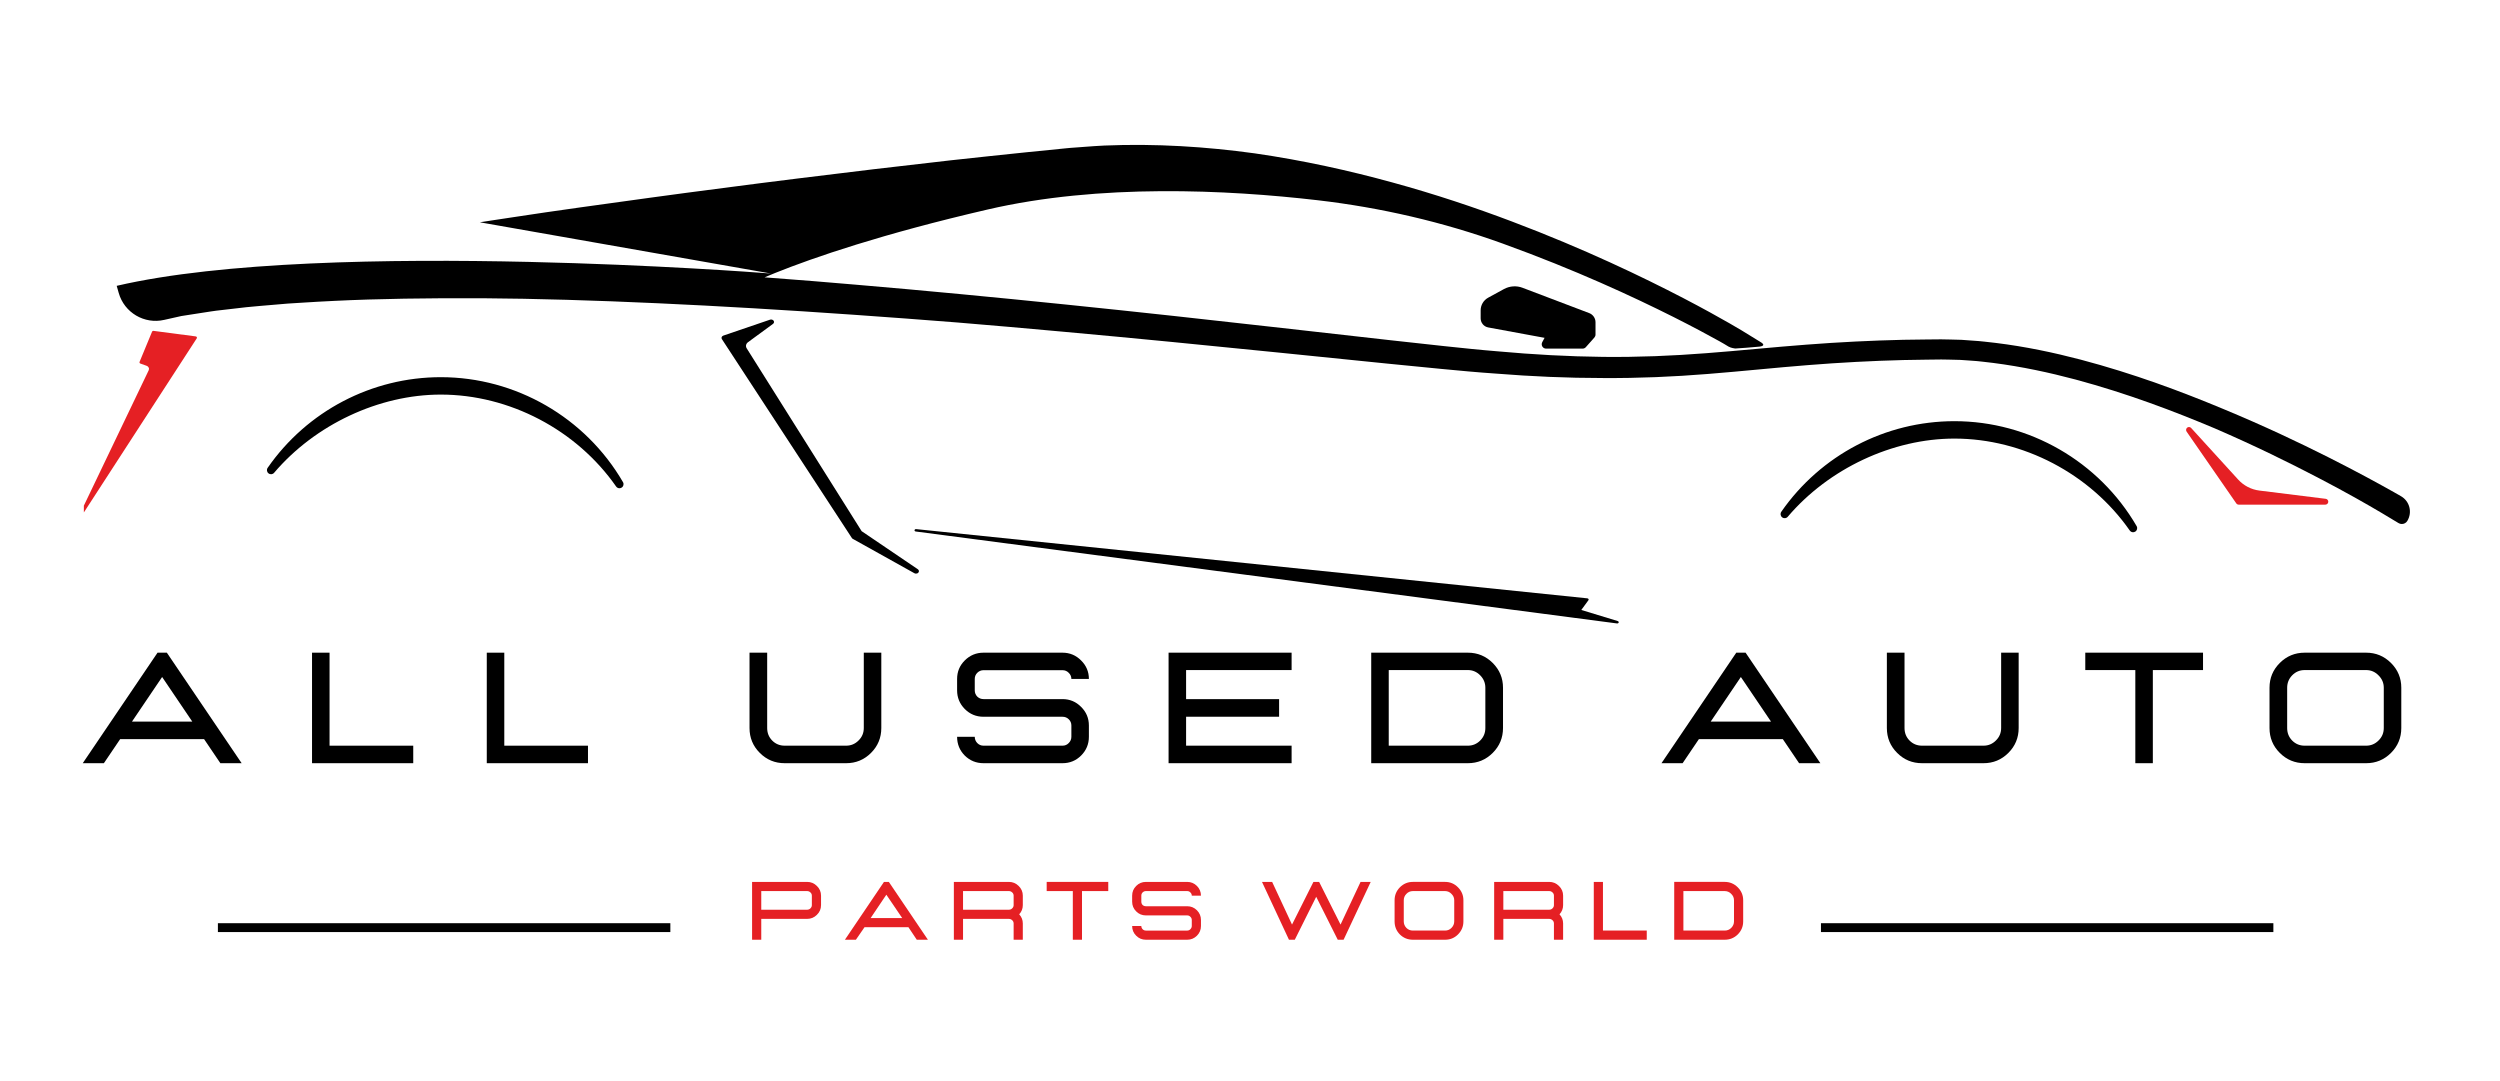 <?xml version="1.0" encoding="utf-8"?>
<!-- Generator: Adobe Illustrator 16.0.0, SVG Export Plug-In . SVG Version: 6.00 Build 0)  -->
<!DOCTYPE svg PUBLIC "-//W3C//DTD SVG 1.1//EN" "http://www.w3.org/Graphics/SVG/1.1/DTD/svg11.dtd">
<svg version="1.1" id="Layer_1" xmlns="http://www.w3.org/2000/svg" xmlns:xlink="http://www.w3.org/1999/xlink" x="0px" y="0px"
	 width="374.667px" height="162px" viewBox="63.167 165.167 374.667 162" enable-background="new 63.167 165.167 374.667 162"
	 xml:space="preserve">
<path fill="#E52024" d="M391.547,229.307l7.036,7.719c0.834,0.922,1.975,1.511,3.203,1.662l9.928,1.234
	c0.229,0.026,0.396,0.229,0.385,0.458c-0.016,0.234-0.208,0.417-0.442,0.417h-12.984c-0.146,0-0.281-0.073-0.364-0.193l-7.442-10.75
	c-0.131-0.192-0.094-0.453,0.088-0.599C391.131,229.115,391.396,229.135,391.547,229.307"/>
<g>
	<defs>
		<rect id="SVGID_1_" x="75.734" y="214.667" width="17.281" height="27.583"/>
	</defs>
	<clipPath id="SVGID_2_">
		<use xlink:href="#SVGID_1_"  overflow="visible"/>
	</clipPath>
	<g clip-path="url(#SVGID_2_)">
		<path fill="#E52024" d="M75.302,241.849l10.151-21.193c0.057-0.125,0.063-0.266,0-0.391c-0.057-0.13-0.167-0.229-0.307-0.276
			l-0.933-0.333c-0.114-0.037-0.172-0.151-0.13-0.255l1.87-4.521c0.037-0.083,0.135-0.141,0.234-0.125l6.307,0.828
			c0.073,0.005,0.136,0.047,0.167,0.109c0.031,0.057,0.031,0.13-0.011,0.188l-16.958,26.151c-0.042,0.063-0.115,0.099-0.188,0.099
			c-0.037,0-0.073-0.011-0.104-0.021C75.302,242.057,75.255,241.948,75.302,241.849"/>
	</g>
</g>
<g>
	<defs>
		<rect id="SVGID_3_" x="80" y="186.667" width="344.266" height="57.333"/>
	</defs>
	<clipPath id="SVGID_4_">
		<use xlink:href="#SVGID_3_"  overflow="visible"/>
	</clipPath>
	<g clip-path="url(#SVGID_4_)">
		<path d="M80.656,208l0.302,1.068c0.838,2.953,3.838,4.729,6.828,4.036c1.067-0.245,2.026-0.463,2.557-0.573
			c0.875-0.146,1.833-0.287,2.844-0.443c1.016-0.151,2.088-0.344,3.245-0.458c1.156-0.13,2.375-0.271,3.646-0.422
			c1.281-0.141,2.641-0.229,4.042-0.359c0.703-0.063,1.417-0.12,2.151-0.183c0.734-0.047,1.484-0.094,2.25-0.141
			c1.531-0.083,3.109-0.203,4.75-0.266c6.557-0.323,14.005-0.427,22.141-0.396c8.13,0.057,16.958,0.323,26.297,0.75
			c9.338,0.427,19.188,1.01,29.375,1.724c5.094,0.354,10.276,0.745,15.51,1.156c5.24,0.427,10.542,0.901,15.891,1.386
			c10.688,0.969,21.537,2.036,32.396,3.135c5.422,0.552,10.849,1.099,16.26,1.651c2.714,0.266,5.412,0.531,8.104,0.797
			c1.354,0.125,2.698,0.25,4.047,0.375c1.333,0.125,2.708,0.219,4.047,0.318c5.38,0.432,10.755,0.667,16.067,0.667
			c5.313,0.037,10.568-0.192,15.698-0.609c5.125-0.406,10.125-0.942,15.011-1.328c4.88-0.391,9.672-0.641,14.313-0.76
			c1.172-0.021,2.333-0.042,3.489-0.057c0.578-0.005,1.151-0.016,1.729-0.021l0.432-0.005l0.401,0.005l0.839,0.016
			c0.557,0.016,1.109,0.016,1.656,0.042c0.557,0.042,1.104,0.083,1.65,0.115c1.1,0.063,2.178,0.219,3.256,0.338
			c4.297,0.552,8.416,1.443,12.328,2.484c7.813,2.099,14.786,4.761,20.864,7.318c6.063,2.62,11.234,5.177,15.438,7.37
			c4.208,2.188,7.442,4.037,9.625,5.333c1.099,0.651,1.922,1.151,2.479,1.49c0.156,0.099,0.334,0.146,0.506,0.146
			c0.328,0,0.646-0.161,0.822-0.458c0.787-1.287,0.354-2.969-0.953-3.714c-0.322-0.188-0.677-0.391-1.067-0.609
			c-2.25-1.266-5.563-3.083-9.854-5.245c-4.297-2.162-9.572-4.672-15.766-7.24c-6.182-2.573-13.286-5.25-21.312-7.37
			c-4.016-1.052-8.256-1.953-12.734-2.505c-1.12-0.12-2.245-0.276-3.396-0.338c-0.572-0.037-1.15-0.078-1.729-0.125
			c-0.578-0.021-1.162-0.031-1.75-0.047l-0.881-0.016l-0.453-0.01l-0.432,0.005c-0.573,0.005-1.146,0.011-1.725,0.016
			c-1.156,0.016-2.322,0.031-3.494,0.047c-4.74,0.109-9.578,0.349-14.516,0.729c-4.933,0.37-9.943,0.896-15.016,1.281
			c-5.063,0.396-10.209,0.609-15.428,0.552c-5.213-0.057-10.494-0.349-15.817-0.833c-1.339-0.12-2.651-0.219-3.995-0.365
			c-1.338-0.141-2.682-0.276-4.021-0.417c-2.683-0.297-5.38-0.594-8.078-0.886c-5.396-0.614-10.817-1.224-16.239-1.833
			c-21.688-2.458-43.417-4.75-63.824-6.484c-4.276-0.37-8.489-0.714-12.641-1.021c-0.354-0.031-0.713-0.057-1.073-0.083
			c0.5-0.213,1.042-0.438,1.63-0.672c5.76-2.307,15.958-5.823,31.833-9.5c16.755-3.885,35.839-2.958,49.417-1.385
			c9.453,1.099,18.76,3.25,27.713,6.484c0.042,0.016,0.084,0.031,0.125,0.047c10.792,3.901,19.5,7.958,25.49,10.963
			c2.989,1.505,5.307,2.755,6.869,3.625c0.511,0.281,0.984,0.568,1.359,0.797c0.006,0,0.006,0.005,0.011,0.005
			c0.005,0.005,0.016,0.01,0.026,0.016c0.38,0.213,0.922,0.281,0.994,0.287c0.006,0,0.011,0,0.011,0
			c0.813-0.037,2.37-0.172,3.474-0.271c0.053-0.005,0.104-0.01,0.151-0.016c0.011,0,0.026,0,0.042,0
			c0.813-0.12,0.51-0.427,0.275-0.588c-0.016-0.011-0.025-0.021-0.041-0.026c-0.021-0.01-0.047-0.026-0.068-0.042
			c-0.021-0.01-0.041-0.026-0.063-0.037c-0.005-0.005-0.005-0.005-0.005-0.005c-1.083-0.667-2.734-1.683-2.828-1.74
			c-0.411-0.24-1.016-0.594-1.808-1.057c-1.583-0.906-3.922-2.214-6.932-3.781c-6.037-3.13-14.787-7.365-25.698-11.484
			c-5.453-2.063-11.448-4.078-17.901-5.844c-6.447-1.771-13.354-3.308-20.604-4.354c-7.246-1-14.839-1.495-22.547-1.172
			c-0.969,0.031-1.933,0.13-2.896,0.188l-1.458,0.109l-0.729,0.052l-0.713,0.068c-1.906,0.192-3.813,0.385-5.724,0.573
			c-3.823,0.38-7.672,0.818-11.516,1.224c-7.677,0.87-15.354,1.771-22.896,2.719c-3.771,0.469-7.51,0.942-11.208,1.432
			c-3.693,0.474-7.344,0.963-10.933,1.453c-3.583,0.495-7.114,0.984-10.563,1.463c-3.453,0.469-6.823,0.99-10.109,1.479
			c-0.948,0.141-1.885,0.286-2.823,0.427c-0.682,0.109-1.359,0.208-2.026,0.313l43.646,7.683c0,0-0.042-0.005-0.135-0.011
			c-0.026,0-0.057-0.005-0.088-0.005c-2.016-0.162-17.339-1.302-36.078-1.729c-20.886-0.479-46.031-0.073-61.75,3.583
			C80.672,208,80.662,208,80.656,208"/>
	</g>
</g>
<path d="M285.068,212.875v-1.198c0-0.792,0.432-1.516,1.125-1.896l2.364-1.292c0.864-0.469,1.886-0.542,2.802-0.188l9.984,3.792
	c0.558,0.213,0.938,0.76,0.938,1.359v1.859c0,0.162-0.063,0.318-0.166,0.438l-1.287,1.448c-0.125,0.141-0.302,0.219-0.494,0.219
	h-5.453c-0.234,0-0.448-0.12-0.568-0.317c-0.119-0.198-0.125-0.448-0.016-0.651l0.35-0.651l-8.443-1.557
	C285.547,214.12,285.068,213.547,285.068,212.875"/>
<path d="M171.568,215.463l6.995-2.385c0.198-0.068,0.427-0.005,0.542,0.151c0.109,0.151,0.078,0.349-0.083,0.469l-3.75,2.75
	c-0.313,0.229-0.396,0.609-0.203,0.917l17.229,27.406l8.422,5.708c0.182,0.125,0.219,0.343,0.078,0.505
	c-0.083,0.1-0.219,0.15-0.354,0.15c-0.083,0-0.167-0.02-0.245-0.063l-9.224-5.145c-0.063-0.031-0.109-0.078-0.141-0.13
	l-19.484-29.813c-0.058-0.094-0.068-0.203-0.026-0.302C171.365,215.583,171.453,215.505,171.568,215.463"/>
<g>
	<defs>
		<rect id="SVGID_5_" x="200" y="244.443" width="106.136" height="14.145"/>
	</defs>
	<clipPath id="SVGID_6_">
		<use xlink:href="#SVGID_5_"  overflow="visible"/>
	</clipPath>
	<g clip-path="url(#SVGID_6_)">
		<path d="M200.224,244.62c0.021-0.099,0.125-0.172,0.245-0.156l100.594,10.375c0.073,0.012,0.136,0.047,0.167,0.105
			c0.036,0.057,0.031,0.119-0.011,0.176l-1.067,1.459l5.464,1.666c0.104,0.037,0.161,0.131,0.135,0.219
			c-0.025,0.084-0.114,0.141-0.213,0.141c-0.011,0-0.021,0-0.031-0.004l-105.094-13.777
			C200.292,244.813,200.208,244.719,200.224,244.62"/>
	</g>
</g>
<path d="M356.073,228.287c11.203,0,21.661,6.026,27.302,15.724c0.167,0.287,0.084,0.641-0.197,0.823
	c-0.109,0.063-0.225,0.099-0.334,0.099c-0.192,0-0.38-0.094-0.5-0.266c-5.927-8.495-15.994-13.771-26.271-13.771
	c-9.261,0-18.833,4.489-24.979,11.713c-0.213,0.255-0.578,0.292-0.838,0.088c-0.261-0.203-0.318-0.557-0.131-0.833
	C336.031,233.359,345.729,228.287,356.073,228.287"/>
<path d="M129.229,221.693c11.203,0,21.667,6.026,27.302,15.729c0.167,0.287,0.083,0.641-0.198,0.818
	c-0.104,0.067-0.219,0.099-0.339,0.099c-0.188,0-0.375-0.094-0.495-0.266c-5.927-8.495-15.995-13.771-26.271-13.771
	c-9.26,0-18.828,4.489-24.979,11.719c-0.213,0.25-0.573,0.292-0.838,0.088c-0.261-0.203-0.318-0.563-0.13-0.833
	C109.188,226.771,118.891,221.693,129.229,221.693"/>
<path d="M326.703,217.125c0.053,0,0.109-0.005,0.151-0.016C326.808,217.115,326.756,217.12,326.703,217.125"/>
<g>
	<g transform="translate(56.411, 209.658)">
		<g>
			<path d="M42.97,69.887h-3.188l-2.438-3.605H24.762l-2.438,3.605h-3.167l11.208-16.563h1.396L42.97,69.887z M35.575,63.656
				l-4.521-6.688l-4.521,6.688H35.575z"/>
		</g>
	</g>
</g>
<g>
	<g transform="translate(80.714, 209.658)">
		<g>
			<path d="M44.384,69.887v-2.625H31.842V53.324h-2.625v16.563H44.384z"/>
		</g>
	</g>
</g>
<g>
	<g transform="translate(100.355, 209.658)">
		<g>
			<path d="M50.931,69.887v-2.625H38.389V53.324h-2.625v16.563H50.931z"/>
		</g>
	</g>
</g>
<g>
	<g transform="translate(119.997, 209.658)">
	</g>
</g>
<g>
	<g transform="translate(130.325, 209.658)">
		<g>
			<path d="M59.65,69.887c1.458,0,2.698-0.512,3.729-1.543c1.026-1.025,1.542-2.27,1.542-3.729V53.324h-2.625v11.291
				c0,0.74-0.266,1.365-0.792,1.875c-0.516,0.516-1.135,0.771-1.854,0.771h-9.208c-0.74,0-1.365-0.256-1.875-0.771
				c-0.5-0.51-0.75-1.135-0.75-1.875V53.324h-2.646v11.291c0,1.459,0.511,2.703,1.542,3.729c1.026,1.031,2.271,1.543,3.729,1.543
				H59.65z"/>
		</g>
	</g>
</g>
<g>
	<g transform="translate(153.657, 209.658)">
		<g>
			<path d="M68.74,69.887H56.907c-1.099,0-2.037-0.381-2.813-1.146c-0.766-0.775-1.146-1.713-1.146-2.813h2.646
				c0,0.365,0.125,0.678,0.375,0.938c0.26,0.266,0.573,0.396,0.938,0.396H68.74c0.375,0,0.688-0.131,0.938-0.396
				c0.26-0.26,0.396-0.572,0.396-0.938V64.24c0-0.375-0.135-0.688-0.396-0.938c-0.25-0.25-0.563-0.375-0.938-0.375H56.907
				c-1.099,0-2.037-0.385-2.813-1.166c-0.766-0.777-1.146-1.709-1.146-2.793v-1.707c0-1.084,0.38-2.006,1.146-2.771
				c0.776-0.775,1.713-1.166,2.813-1.166H68.74c1.094,0,2.026,0.391,2.792,1.166c0.776,0.766,1.167,1.688,1.167,2.771h-2.625
				c0-0.359-0.135-0.668-0.396-0.918c-0.25-0.26-0.563-0.395-0.938-0.395H56.907c-0.365,0-0.677,0.135-0.938,0.395
				c-0.25,0.25-0.375,0.559-0.375,0.918v1.707c0,0.365,0.125,0.678,0.375,0.938c0.26,0.25,0.573,0.375,0.938,0.375H68.74
				c1.094,0,2.026,0.391,2.792,1.168c0.776,0.766,1.167,1.697,1.167,2.791v1.688c0,1.1-0.391,2.037-1.167,2.813
				C70.766,69.506,69.834,69.887,68.74,69.887z"/>
		</g>
	</g>
</g>
<g>
	<g transform="translate(176.989, 209.658)">
		<g>
			<path d="M79.747,69.887H61.309V53.324h18.438v2.604H63.934v4.354h13.938v2.646H63.934v4.334h15.813V69.887z"/>
		</g>
	</g>
</g>
<g>
	<g transform="translate(199.767, 209.658)">
		<g>
			<path d="M83.381,69.887c1.458,0,2.698-0.512,3.729-1.543c1.025-1.025,1.541-2.27,1.541-3.729v-6.041
				c0-1.443-0.516-2.678-1.541-3.709c-1.031-1.025-2.271-1.541-3.729-1.541H68.901v16.563H83.381z M83.381,67.262H71.526V55.928
				h11.854c0.719,0,1.339,0.266,1.854,0.791c0.51,0.516,0.771,1.137,0.771,1.855v6.041c0,0.74-0.261,1.365-0.771,1.875
				C84.719,67.006,84.099,67.262,83.381,67.262z"/>
		</g>
	</g>
</g>
<g>
	<g transform="translate(223.532, 209.658)">
	</g>
</g>
<g>
	<g transform="translate(233.861, 209.658)">
		<g>
			<path d="M102.12,69.887h-3.188l-2.438-3.605H83.912l-2.438,3.605h-3.167l11.209-16.563h1.396L102.12,69.887z M94.724,63.656
				l-4.521-6.688l-4.521,6.688H94.724z"/>
		</g>
	</g>
</g>
<g>
	<g transform="translate(258.163, 209.658)">
		<g>
			<path d="M102.263,69.887c1.458,0,2.697-0.512,3.729-1.543c1.026-1.025,1.542-2.27,1.542-3.729V53.324h-2.625v11.291
				c0,0.74-0.266,1.365-0.792,1.875c-0.516,0.516-1.135,0.771-1.854,0.771h-9.209c-0.739,0-1.364-0.256-1.875-0.771
				c-0.5-0.51-0.75-1.135-0.75-1.875V53.324h-2.646v11.291c0,1.459,0.511,2.703,1.542,3.729c1.025,1.031,2.271,1.543,3.729,1.543
				H102.263z"/>
		</g>
	</g>
</g>
<g>
	<g transform="translate(281.495, 209.658)">
		<g>
			<path d="M104.311,69.887h-2.625V55.928h-7.5v-2.604h17.646v2.604h-7.521V69.887z"/>
		</g>
	</g>
</g>
<g>
	<g transform="translate(301.171, 209.658)">
		<g>
			<path d="M116.599,69.887c1.459,0,2.698-0.512,3.729-1.543c1.026-1.025,1.542-2.27,1.542-3.729v-6.041
				c0-1.443-0.516-2.678-1.542-3.709c-1.031-1.025-2.271-1.541-3.729-1.541h-9.208c-1.458,0-2.703,0.516-3.729,1.541
				c-1.031,1.031-1.541,2.266-1.541,3.709v6.041c0,1.459,0.51,2.703,1.541,3.729c1.026,1.031,2.271,1.543,3.729,1.543H116.599z
				 M116.599,67.262h-9.208c-0.739,0-1.364-0.256-1.875-0.771c-0.5-0.51-0.75-1.135-0.75-1.875v-6.041c0-0.719,0.25-1.34,0.75-1.855
				c0.511-0.525,1.136-0.791,1.875-0.791h9.208c0.719,0,1.339,0.266,1.854,0.791c0.526,0.516,0.792,1.137,0.792,1.855v6.041
				c0,0.74-0.266,1.365-0.792,1.875C117.937,67.006,117.317,67.262,116.599,67.262z"/>
		</g>
	</g>
</g>
<g>
	<g transform="translate(131.004, 229.502)">
		<g>
			<path fill="#E52024" d="M46.251,76.5h-1.375v-8.667h8.25c0.567,0,1.052,0.203,1.458,0.605c0.417,0.406,0.625,0.891,0.625,1.457
				v1.418c0,0.572-0.208,1.057-0.625,1.457c-0.406,0.406-0.891,0.605-1.458,0.605h-6.875V76.5z M53.126,72.001
				c0.192,0,0.359-0.068,0.5-0.209c0.135-0.135,0.208-0.297,0.208-0.479v-1.418c0-0.191-0.073-0.354-0.208-0.479
				c-0.141-0.135-0.308-0.209-0.5-0.209h-6.875v2.793H53.126z"/>
		</g>
	</g>
</g>
<g>
	<g transform="translate(142.203, 229.502)">
		<g>
			<path fill="#E52024" d="M60.026,76.5h-1.667l-1.25-1.874h-6.583L49.234,76.5h-1.646l5.854-8.667h0.729L60.026,76.5z
				 M56.172,73.251l-2.375-3.5l-2.354,3.5H56.172z"/>
		</g>
	</g>
</g>
<g>
	<g transform="translate(153.683, 229.502)">
		<g>
			<path fill="#E52024" d="M62.769,76.5h-1.375v-2.437c0-0.193-0.073-0.355-0.208-0.48c-0.141-0.135-0.307-0.207-0.5-0.207h-6.875
				V76.5h-1.375v-8.667h8.25c0.568,0,1.052,0.203,1.458,0.605c0.417,0.406,0.625,0.891,0.625,1.457v1.418
				c0,0.531-0.183,0.988-0.542,1.375c0.359,0.391,0.542,0.848,0.542,1.375V76.5z M60.686,72.001c0.193,0,0.359-0.068,0.5-0.209
				c0.135-0.135,0.208-0.297,0.208-0.479v-1.418c0-0.191-0.073-0.354-0.208-0.479c-0.141-0.135-0.307-0.209-0.5-0.209h-6.875v2.793
				H60.686z"/>
		</g>
	</g>
</g>
<g>
	<g transform="translate(164.882, 229.502)">
		<g>
			<path fill="#E52024" d="M60.44,76.5h-1.375v-7.292h-3.917v-1.375h9.229v1.375H60.44V76.5z"/>
		</g>
	</g>
</g>
<g>
	<g transform="translate(173.941, 229.502)">
		<g>
			<path fill="#E52024" d="M67.147,76.5h-6.188c-0.573,0-1.057-0.198-1.458-0.604c-0.406-0.4-0.604-0.885-0.604-1.457h1.375
				c0,0.182,0.063,0.344,0.188,0.479c0.136,0.141,0.302,0.209,0.5,0.209h6.188c0.193,0,0.354-0.068,0.479-0.209
				c0.135-0.135,0.208-0.297,0.208-0.479v-0.896c0-0.193-0.073-0.354-0.208-0.479c-0.125-0.137-0.287-0.209-0.479-0.209h-6.188
				c-0.573,0-1.057-0.197-1.458-0.604c-0.406-0.402-0.604-0.887-0.604-1.459v-0.896c0-0.566,0.198-1.051,0.604-1.457
				c0.401-0.402,0.885-0.605,1.458-0.605h6.188c0.568,0,1.052,0.203,1.458,0.605c0.401,0.406,0.604,0.891,0.604,1.457h-1.375
				c0-0.191-0.073-0.354-0.208-0.479c-0.125-0.135-0.287-0.209-0.479-0.209h-6.188c-0.198,0-0.364,0.074-0.5,0.209
				c-0.125,0.125-0.188,0.287-0.188,0.479v0.896c0,0.197,0.063,0.365,0.188,0.5c0.136,0.125,0.302,0.188,0.5,0.188h6.188
				c0.568,0,1.052,0.203,1.458,0.604c0.401,0.406,0.604,0.891,0.604,1.459v0.896c0,0.572-0.203,1.057-0.604,1.457
				C68.199,76.302,67.715,76.5,67.147,76.5z"/>
		</g>
	</g>
</g>
<g>
	<g transform="translate(184.913, 229.502)">
	</g>
</g>
<g>
	<g transform="translate(189.083, 229.502)">
		<g>
			<path fill="#E52024" d="M75.444,76.5h-0.875l-3.229-6.437L68.131,76.5h-0.875l-4.042-8.667h1.521l2.979,6.396l3.209-6.396h0.854
				l3.209,6.396l3-6.396h1.521L75.444,76.5z"/>
		</g>
	</g>
</g>
<g>
	<g transform="translate(203.44, 229.502)">
		<g>
			<path fill="#E52024" d="M76.292,76.5c0.761,0,1.406-0.261,1.938-0.792c0.542-0.541,0.813-1.191,0.813-1.957v-3.168
				c0-0.75-0.271-1.395-0.813-1.938c-0.531-0.541-1.177-0.813-1.938-0.813H71.48c-0.766,0-1.416,0.271-1.958,0.813
				c-0.531,0.543-0.792,1.188-0.792,1.938v3.168c0,0.766,0.261,1.416,0.792,1.957c0.542,0.531,1.192,0.792,1.958,0.792H76.292z
				 M76.292,75.126H71.48c-0.391,0-0.719-0.131-0.979-0.396c-0.266-0.275-0.396-0.604-0.396-0.979v-3.168
				c0-0.375,0.131-0.691,0.396-0.957c0.26-0.277,0.588-0.418,0.979-0.418h4.813c0.375,0,0.693,0.141,0.959,0.418
				c0.275,0.266,0.416,0.582,0.416,0.957v3.168c0,0.375-0.141,0.703-0.416,0.979C76.986,74.996,76.667,75.126,76.292,75.126z"/>
		</g>
	</g>
</g>
<g>
	<g transform="translate(214.412, 229.502)">
		<g>
			<path fill="#E52024" d="M83.013,76.5h-1.375v-2.437c0-0.193-0.073-0.355-0.208-0.48c-0.141-0.135-0.308-0.207-0.5-0.207h-6.875
				V76.5H72.68v-8.667h8.25c0.567,0,1.052,0.203,1.458,0.605c0.417,0.406,0.625,0.891,0.625,1.457v1.418
				c0,0.531-0.183,0.988-0.542,1.375c0.359,0.391,0.542,0.848,0.542,1.375V76.5z M80.93,72.001c0.192,0,0.359-0.068,0.5-0.209
				c0.135-0.135,0.208-0.297,0.208-0.479v-1.418c0-0.191-0.073-0.354-0.208-0.479c-0.141-0.135-0.308-0.209-0.5-0.209h-6.875v2.793
				H80.93z"/>
		</g>
	</g>
</g>
<g>
	<g transform="translate(225.611, 229.502)">
		<g>
			<path fill="#E52024" d="M84.35,76.5v-1.374h-6.563v-7.293h-1.375V76.5H84.35z"/>
		</g>
	</g>
</g>
<g>
	<g transform="translate(234.652, 229.502)">
		<g>
			<path fill="#E52024" d="M86.988,76.5c0.761,0,1.417-0.261,1.959-0.792c0.541-0.541,0.813-1.191,0.813-1.957v-3.168
				c0-0.75-0.271-1.395-0.813-1.938c-0.542-0.541-1.198-0.813-1.959-0.813h-7.563V76.5H86.988z M86.988,75.126h-6.188v-5.918h6.188
				c0.386,0,0.714,0.141,0.979,0.418c0.276,0.266,0.417,0.582,0.417,0.957v3.168c0,0.375-0.141,0.703-0.417,0.979
				C87.702,74.996,87.374,75.126,86.988,75.126z"/>
		</g>
	</g>
</g>
<g>
	<defs>
		<rect id="SVGID_7_" x="95.63" y="299.646" width="68" height="5.688"/>
	</defs>
	<clipPath id="SVGID_8_">
		<use xlink:href="#SVGID_7_"  overflow="visible"/>
	</clipPath>
	<g clip-path="url(#SVGID_8_)">
		<path d="M342.188,274.572v4.178h-81.025l25.963-25.959c0.256,0.219,0.521,0.412,0.797,0.594c0.281,0.178,0.568,0.34,0.87,0.484
			c0.297,0.141,0.604,0.266,0.922,0.371c0.313,0.104,0.636,0.188,0.958,0.25c0.328,0.063,0.656,0.109,0.984,0.129
			c0.334,0.021,0.662,0.021,0.995,0c0.328-0.02,0.656-0.063,0.984-0.125c0.323-0.063,0.646-0.145,0.958-0.25
			c0.318-0.104,0.625-0.229,0.922-0.369c0.303-0.146,0.589-0.307,0.87-0.484c0.276-0.182,0.542-0.375,0.797-0.588
			c0.255-0.215,0.489-0.443,0.719-0.688c0.224-0.246,0.433-0.5,0.62-0.771c0.192-0.271,0.364-0.553,0.521-0.849
			c0.156-0.292,0.292-0.594,0.411-0.901c0.115-0.313,0.214-0.63,0.292-0.953s0.13-0.646,0.167-0.974
			c0.036-0.333,0.052-0.661,0.041-0.995c-0.005-0.333-0.036-0.662-0.083-0.99s-0.12-0.651-0.208-0.969
			c-0.089-0.317-0.203-0.63-0.334-0.938c-0.13-0.302-0.275-0.599-0.442-0.885c-0.172-0.287-0.354-0.563-0.558-0.823
			c-0.203-0.261-0.422-0.511-0.656-0.745s-0.484-0.453-0.744-0.656c-0.261-0.203-0.537-0.391-0.823-0.557s-0.583-0.318-0.886-0.448
			c-0.307-0.125-0.619-0.24-0.938-0.328c-0.317-0.089-0.641-0.162-0.969-0.208c-0.328-0.052-0.661-0.078-0.989-0.083
			c-0.333-0.01-0.661,0.005-0.995,0.042c-0.328,0.036-0.656,0.088-0.974,0.167c-0.323,0.078-0.641,0.177-0.953,0.292
			c-0.308,0.12-0.609,0.255-0.901,0.412c-0.297,0.151-0.578,0.328-0.849,0.521c-0.271,0.188-0.526,0.396-0.771,0.62
			c-0.245,0.224-0.475,0.463-0.688,0.719c-0.214,0.255-0.406,0.521-0.589,0.797c-0.177,0.281-0.339,0.568-0.484,0.87
			c-0.141,0.297-0.266,0.604-0.37,0.922c-0.104,0.313-0.188,0.636-0.25,0.958c-0.063,0.328-0.104,0.656-0.125,0.984
			c-0.021,0.333-0.021,0.662,0,0.995c0.021,0.328,0.063,0.656,0.131,0.984c0.063,0.323,0.146,0.646,0.25,0.958
			c0.104,0.318,0.224,0.625,0.369,0.922c0.141,0.303,0.303,0.588,0.484,0.865c0.183,0.281,0.375,0.547,0.594,0.801l-51.662,51.656
			H95.823v1.324h139.261l24.776-24.777h21.1l9.708,9.684h21.094l9.688-9.684h20.761v4.152h9.666v-9.668L342.188,274.572z
			 M350.547,282.932h-7.052v-7.051h7.052V282.932z"/>
	</g>
</g>
<g>
	<defs>
		<rect id="SVGID_9_" x="336" y="299.646" width="67.87" height="5.688"/>
	</defs>
	<clipPath id="SVGID_10_">
		<use xlink:href="#SVGID_9_"  overflow="visible"/>
	</clipPath>
	<g clip-path="url(#SVGID_10_)">
		<path d="M582.433,274.572v4.178h-81.026l25.964-25.959c0.255,0.219,0.521,0.412,0.797,0.594c0.281,0.178,0.567,0.34,0.869,0.484
			c0.297,0.141,0.604,0.266,0.917,0.371c0.317,0.104,0.636,0.188,0.964,0.25c0.322,0.063,0.65,0.109,0.984,0.129
			c0.328,0.021,0.661,0.021,0.989,0c0.333-0.02,0.661-0.063,0.984-0.125c0.328-0.063,0.646-0.145,0.964-0.25
			c0.313-0.104,0.619-0.229,0.922-0.369c0.297-0.146,0.588-0.307,0.864-0.484c0.281-0.182,0.547-0.375,0.802-0.588
			c0.25-0.215,0.49-0.443,0.714-0.688c0.224-0.246,0.433-0.5,0.625-0.771s0.364-0.553,0.521-0.849
			c0.156-0.292,0.292-0.594,0.412-0.901c0.114-0.313,0.213-0.63,0.286-0.953c0.078-0.323,0.136-0.646,0.172-0.974
			c0.031-0.333,0.047-0.661,0.042-0.995c-0.006-0.333-0.037-0.662-0.084-0.99c-0.052-0.328-0.119-0.651-0.208-0.969
			c-0.094-0.317-0.203-0.63-0.333-0.938c-0.131-0.302-0.276-0.599-0.448-0.885c-0.167-0.287-0.349-0.563-0.552-0.823
			c-0.203-0.261-0.422-0.511-0.656-0.745s-0.484-0.453-0.745-0.656c-0.266-0.203-0.536-0.391-0.823-0.557
			c-0.286-0.167-0.583-0.318-0.891-0.448c-0.302-0.125-0.614-0.24-0.932-0.328c-0.323-0.089-0.646-0.162-0.975-0.208
			c-0.328-0.052-0.656-0.078-0.984-0.083c-0.333-0.01-0.666,0.005-0.994,0.042c-0.328,0.036-0.656,0.088-0.979,0.167
			s-0.636,0.177-0.948,0.292c-0.313,0.12-0.609,0.255-0.906,0.412c-0.291,0.151-0.572,0.328-0.844,0.521
			c-0.271,0.188-0.525,0.396-0.771,0.62s-0.474,0.463-0.688,0.719s-0.411,0.521-0.589,0.797c-0.182,0.281-0.344,0.568-0.484,0.87
			c-0.146,0.297-0.266,0.604-0.369,0.922c-0.104,0.313-0.188,0.636-0.25,0.958c-0.063,0.328-0.104,0.656-0.125,0.984
			c-0.021,0.333-0.021,0.662,0,0.995c0.021,0.328,0.063,0.656,0.125,0.984c0.063,0.323,0.146,0.646,0.25,0.958
			c0.104,0.318,0.229,0.625,0.375,0.922c0.141,0.303,0.302,0.588,0.484,0.865c0.177,0.281,0.375,0.547,0.588,0.801l-51.661,51.656
			H336.068v1.324h139.26l24.776-24.777h21.099l9.703,9.684h21.099l9.688-9.684h20.761v4.152h9.667v-9.668L582.433,274.572z
			 M590.792,282.932h-7.053v-7.051h7.053V282.932z"/>
	</g>
</g>
</svg>
